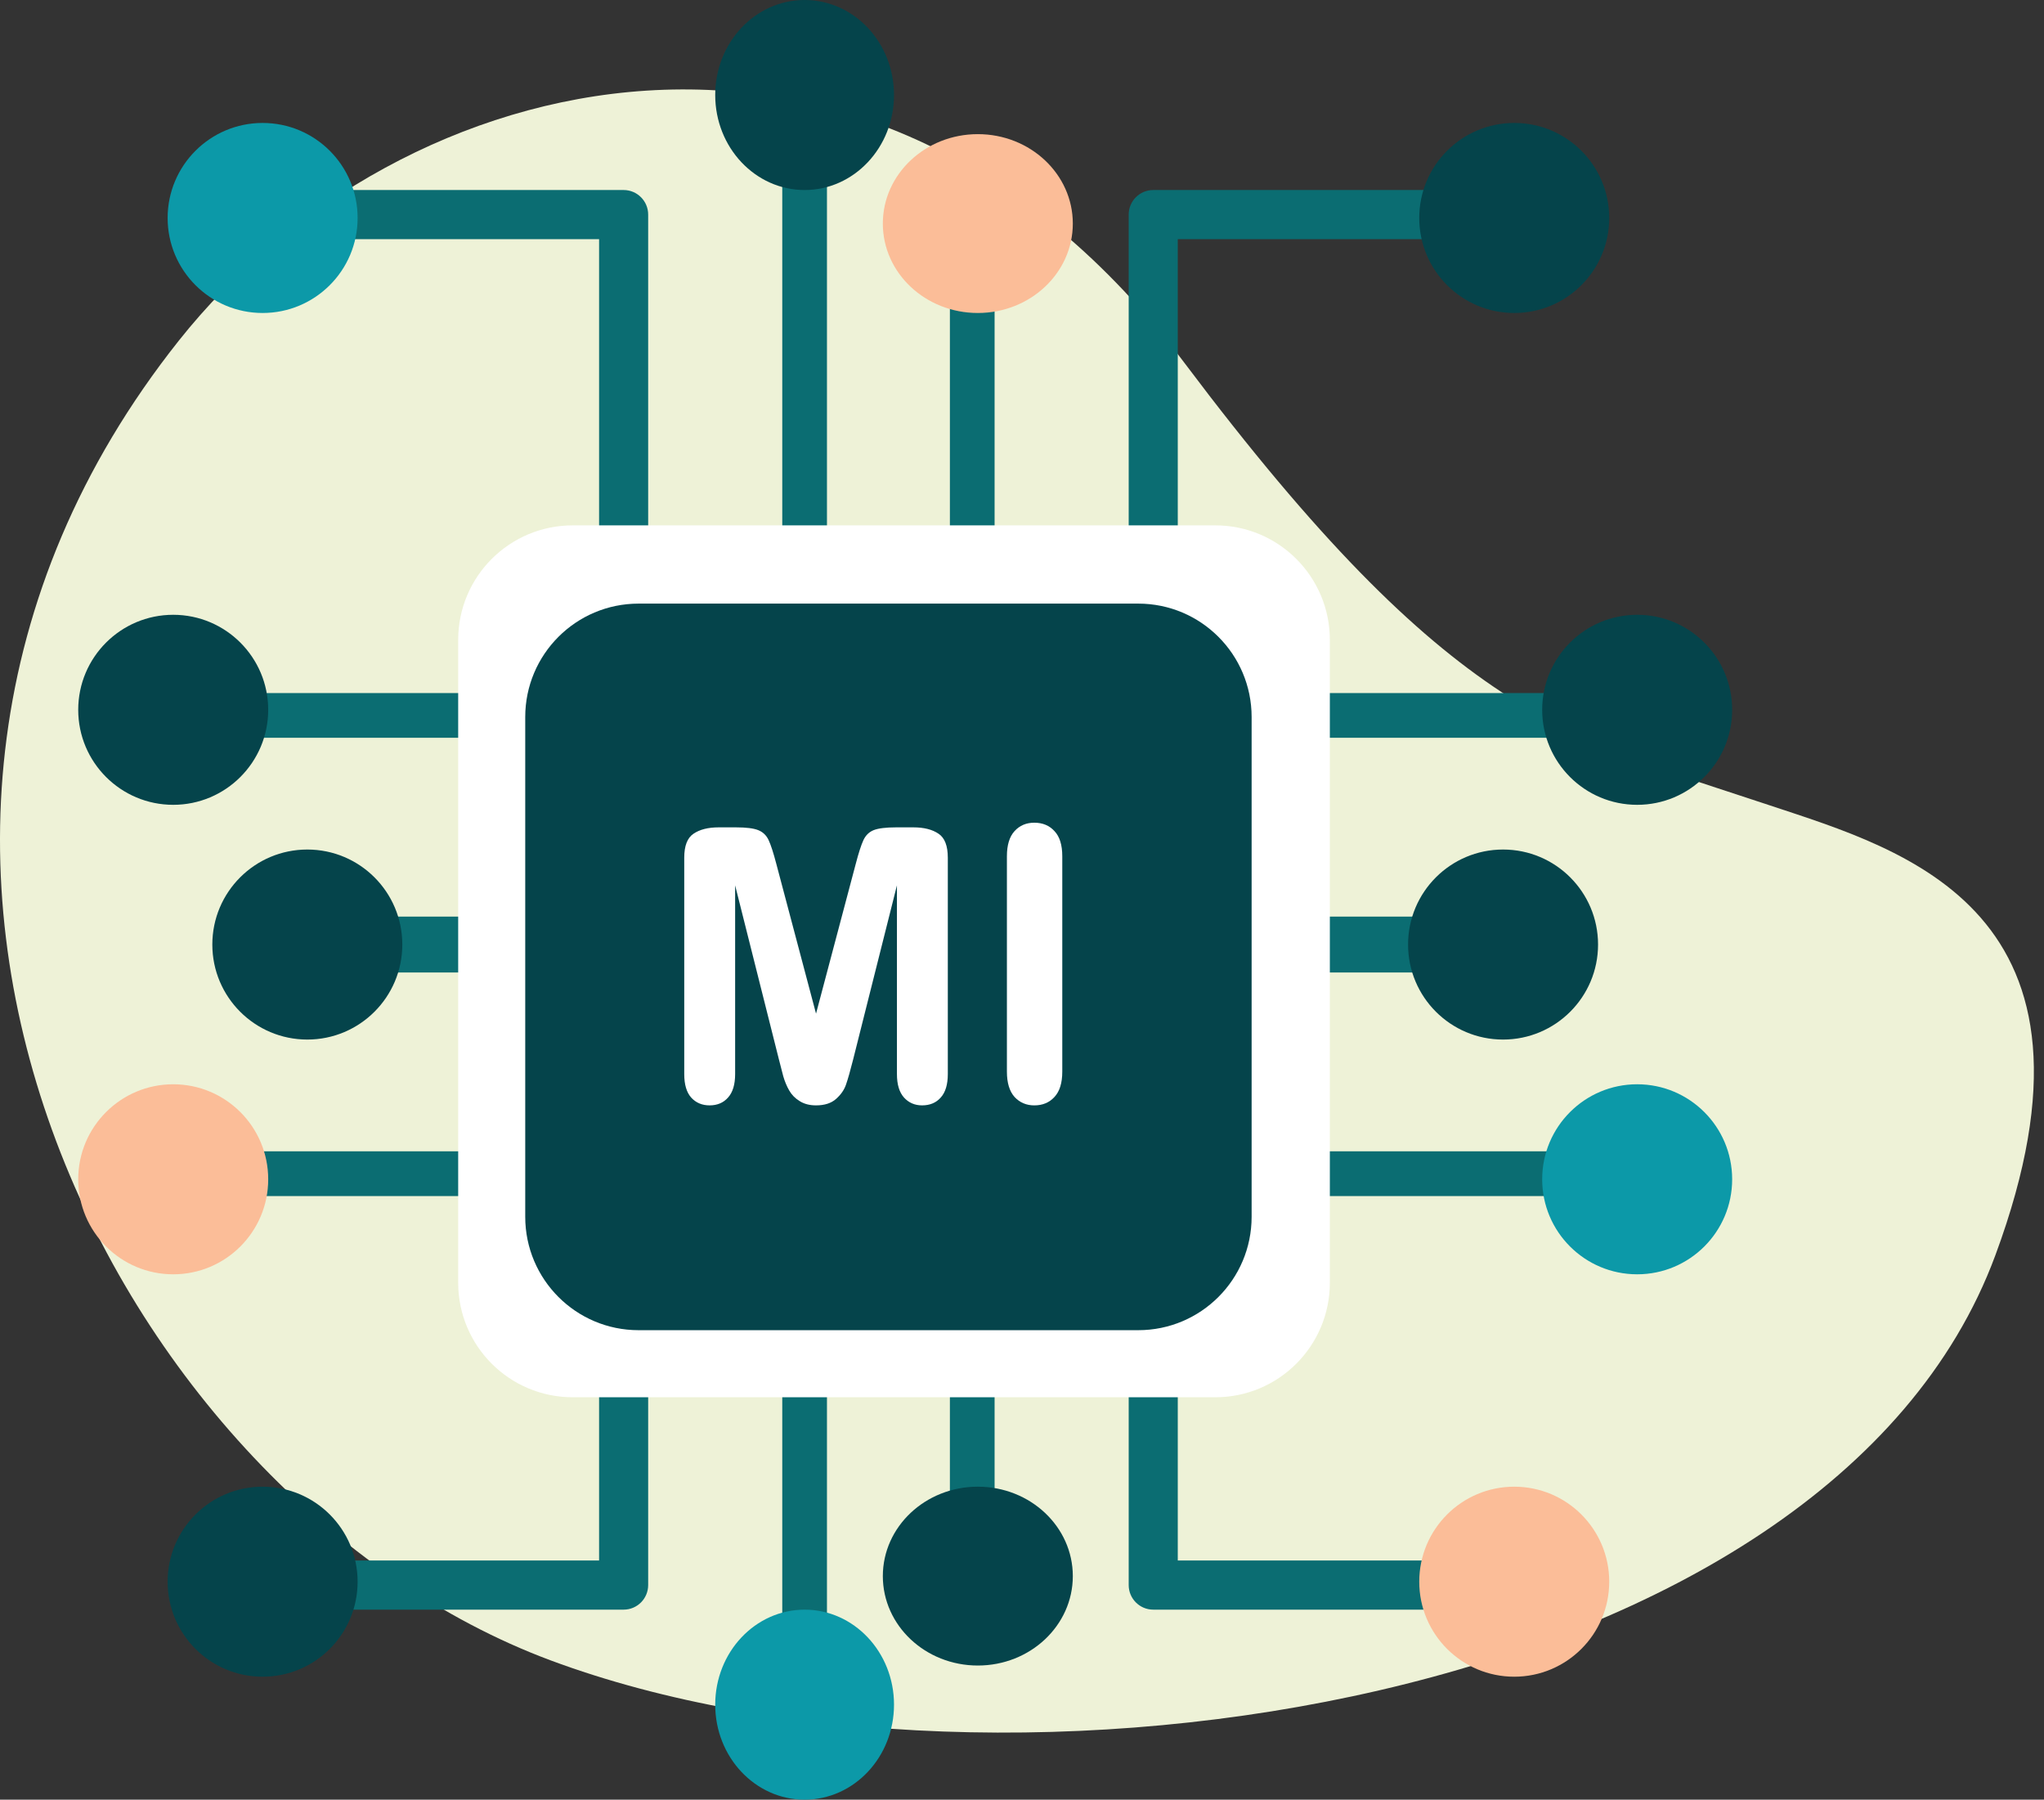 <svg width="167" height="147" viewBox="0 0 167 147" fill="none" xmlns="http://www.w3.org/2000/svg">
<rect x="0" y="0" width="167" height="147" fill="#333333" stroke="none"/>
<path d="M14.608 27.826C32.687 5.061 71.104 -4.486 96.788 29.662C118.573 58.625 128.066 60.284 144.623 65.792C155.557 69.434 173.454 74.366 163.023 102.54C149.377 139.418 81.874 149.366 44.967 135.614C9.671 122.452 -18.205 69.164 14.608 27.826Z" fill="#EEF2D7"/>
<path fill-rule="evenodd" clip-rule="evenodd" d="M21 17.528C21 16.42 21.898 15.521 23.005 15.521H50.952C52.059 15.521 52.957 16.42 52.957 17.528V64.645C52.957 65.754 52.059 66.652 50.952 66.652C49.845 66.652 48.947 65.754 48.947 64.645V19.535H23.005C21.898 19.535 21 18.637 21 17.528Z" fill="#0B6D72"/>
<path fill-rule="evenodd" clip-rule="evenodd" d="M92.217 17.528C92.217 16.42 93.115 15.521 94.222 15.521H122.169C123.276 15.521 124.174 16.42 124.174 17.528C124.174 18.637 123.276 19.535 122.169 19.535H96.227V64.645C96.227 65.754 95.329 66.652 94.222 66.652C93.115 66.652 92.217 65.754 92.217 64.645V17.528Z" fill="#0B6D72"/>
<path fill-rule="evenodd" clip-rule="evenodd" d="M85.826 58.435C85.826 57.426 86.728 56.609 87.842 56.609H132.202C133.315 56.609 134.217 57.426 134.217 58.435C134.217 59.444 133.315 60.261 132.202 60.261H87.842C86.728 60.261 85.826 59.444 85.826 58.435Z" fill="#0B6D72"/>
<path fill-rule="evenodd" clip-rule="evenodd" d="M85.826 95.87C85.826 94.861 86.728 94.043 87.842 94.043H132.202C133.315 94.043 134.217 94.861 134.217 95.87C134.217 96.878 133.315 97.696 132.202 97.696H87.842C86.728 97.696 85.826 96.878 85.826 95.87Z" fill="#0B6D72"/>
<path fill-rule="evenodd" clip-rule="evenodd" d="M85.826 77.152C85.826 75.892 86.732 74.87 87.849 74.87H121.238C122.355 74.87 123.261 75.892 123.261 77.152C123.261 78.413 122.355 79.435 121.238 79.435H87.849C86.732 79.435 85.826 78.413 85.826 77.152Z" fill="#0B6D72"/>
<path fill-rule="evenodd" clip-rule="evenodd" d="M65.739 7.305C66.747 7.305 67.565 8.19 67.565 9.282V52.806C67.565 53.898 66.747 54.783 65.739 54.783C64.73 54.783 63.913 53.898 63.913 52.806V9.282C63.913 8.19 64.73 7.305 65.739 7.305Z" fill="#0B6D72"/>
<path fill-rule="evenodd" clip-rule="evenodd" d="M79.435 18.261C80.443 18.261 81.261 19.144 81.261 20.234V52.809C81.261 53.899 80.443 54.782 79.435 54.782C78.426 54.782 77.609 53.899 77.609 52.809V20.234C77.609 19.144 78.426 18.261 79.435 18.261Z" fill="#0B6D72"/>
<path fill-rule="evenodd" clip-rule="evenodd" d="M50.952 80.348C52.059 80.348 52.957 81.246 52.957 82.354V129.471C52.957 130.58 52.059 131.478 50.952 131.478H23.005C21.898 131.478 21 130.58 21 129.471C21 128.363 21.898 127.465 23.005 127.465H48.947V82.354C48.947 81.246 49.845 80.348 50.952 80.348Z" fill="#0B6D72"/>
<path fill-rule="evenodd" clip-rule="evenodd" d="M94.222 80.348C95.329 80.348 96.227 81.246 96.227 82.354V127.465H122.169C123.276 127.465 124.174 128.363 124.174 129.471C124.174 130.58 123.276 131.478 122.169 131.478H94.222C93.115 131.478 92.217 130.58 92.217 129.471V82.354C92.217 81.246 93.115 80.348 94.222 80.348Z" fill="#0B6D72"/>
<path fill-rule="evenodd" clip-rule="evenodd" d="M65.739 92.217C66.747 92.217 67.565 93.103 67.565 94.195V137.718C67.565 138.81 66.747 139.696 65.739 139.696C64.73 139.696 63.913 138.81 63.913 137.718V94.195C63.913 93.103 64.73 92.217 65.739 92.217Z" fill="#0B6D72"/>
<path fill-rule="evenodd" clip-rule="evenodd" d="M79.435 92.217C80.443 92.217 81.261 93.101 81.261 94.191V126.766C81.261 127.856 80.443 128.739 79.435 128.739C78.426 128.739 77.609 127.856 77.609 126.766V94.191C77.609 93.101 78.426 92.217 79.435 92.217Z" fill="#0B6D72"/>
<path fill-rule="evenodd" clip-rule="evenodd" d="M13.696 58.435C13.696 57.426 14.581 56.609 15.673 56.609H59.197C60.289 56.609 61.174 57.426 61.174 58.435C61.174 59.444 60.289 60.261 59.197 60.261H15.673C14.581 60.261 13.696 59.444 13.696 58.435Z" fill="#0B6D72"/>
<path fill-rule="evenodd" clip-rule="evenodd" d="M13.696 95.87C13.696 94.861 14.581 94.043 15.673 94.043H59.197C60.289 94.043 61.174 94.861 61.174 95.87C61.174 96.878 60.289 97.696 59.197 97.696H15.673C14.581 97.696 13.696 96.878 13.696 95.87Z" fill="#0B6D72"/>
<path fill-rule="evenodd" clip-rule="evenodd" d="M24.652 77.152C24.652 75.892 25.536 74.87 26.625 74.87H59.201C60.29 74.87 61.174 75.892 61.174 77.152C61.174 78.413 60.29 79.435 59.201 79.435H26.625C25.536 79.435 24.652 78.413 24.652 77.152Z" fill="#0B6D72"/>
<path d="M99.295 42.913H46.792C41.624 42.913 37.435 47.102 37.435 52.27V104.773C37.435 109.941 41.624 114.13 46.792 114.13H99.295C104.463 114.13 108.652 109.941 108.652 104.773V52.27C108.652 47.102 104.463 42.913 99.295 42.913Z" fill="white"/>
<path d="M92.998 49.304H52.176C47.06 49.304 42.913 53.452 42.913 58.568V99.389C42.913 104.505 47.06 108.652 52.176 108.652H92.998C98.114 108.652 102.261 104.505 102.261 99.389V58.568C102.261 53.452 98.114 49.304 92.998 49.304Z" fill="#05444B"/>
<path d="M14.152 65.739C18.438 65.739 21.913 62.264 21.913 57.978C21.913 53.692 18.438 50.217 14.152 50.217C9.866 50.217 6.391 53.692 6.391 57.978C6.391 62.264 9.866 65.739 14.152 65.739Z" fill="#05444B"/>
<path d="M25.109 84.913C29.395 84.913 32.87 81.438 32.87 77.152C32.87 72.866 29.395 69.391 25.109 69.391C20.823 69.391 17.348 72.866 17.348 77.152C17.348 81.438 20.823 84.913 25.109 84.913Z" fill="#05444B"/>
<path d="M14.152 104.087C18.438 104.087 21.913 100.613 21.913 96.326C21.913 92.04 18.438 88.565 14.152 88.565C9.866 88.565 6.391 92.04 6.391 96.326C6.391 100.613 9.866 104.087 14.152 104.087Z" fill="#FBBD98"/>
<path d="M21.457 136.956C25.743 136.956 29.218 133.482 29.218 129.195C29.218 124.909 25.743 121.435 21.457 121.435C17.171 121.435 13.696 124.909 13.696 129.195C13.696 133.482 17.171 136.956 21.457 136.956Z" fill="#05444B"/>
<path d="M65.739 147C69.773 147 73.043 143.526 73.043 139.239C73.043 134.953 69.773 131.479 65.739 131.479C61.705 131.479 58.435 134.953 58.435 139.239C58.435 143.526 61.705 147 65.739 147Z" fill="#0C99A8"/>
<path d="M79.891 136.043C84.177 136.043 87.652 132.773 87.652 128.739C87.652 124.705 84.177 121.435 79.891 121.435C75.605 121.435 72.13 124.705 72.13 128.739C72.13 132.773 75.605 136.043 79.891 136.043Z" fill="#05444B"/>
<path d="M123.717 136.956C128.003 136.956 131.478 133.482 131.478 129.195C131.478 124.909 128.003 121.435 123.717 121.435C119.431 121.435 115.956 124.909 115.956 129.195C115.956 133.482 119.431 136.956 123.717 136.956Z" fill="#FBBD98"/>
<path d="M21.457 25.565C25.743 25.565 29.218 22.09 29.218 17.804C29.218 13.518 25.743 10.043 21.457 10.043C17.171 10.043 13.696 13.518 13.696 17.804C13.696 22.09 17.171 25.565 21.457 25.565Z" fill="#0C99A8"/>
<path d="M65.739 15.522C69.773 15.522 73.043 12.047 73.043 7.761C73.043 3.475 69.773 0 65.739 0C61.705 0 58.435 3.475 58.435 7.761C58.435 12.047 61.705 15.522 65.739 15.522Z" fill="#05444B"/>
<path d="M79.891 25.565C84.177 25.565 87.652 22.295 87.652 18.261C87.652 14.227 84.177 10.957 79.891 10.957C75.605 10.957 72.13 14.227 72.13 18.261C72.13 22.295 75.605 25.565 79.891 25.565Z" fill="#FBBD98"/>
<path d="M123.717 25.565C128.003 25.565 131.478 22.09 131.478 17.804C131.478 13.518 128.003 10.043 123.717 10.043C119.431 10.043 115.956 13.518 115.956 17.804C115.956 22.09 119.431 25.565 123.717 25.565Z" fill="#05444B"/>
<path d="M133.761 104.087C138.047 104.087 141.522 100.613 141.522 96.326C141.522 92.04 138.047 88.565 133.761 88.565C129.475 88.565 126 92.04 126 96.326C126 100.613 129.475 104.087 133.761 104.087Z" fill="#0C99A8"/>
<path d="M122.804 84.913C127.091 84.913 130.565 81.438 130.565 77.152C130.565 72.866 127.091 69.391 122.804 69.391C118.518 69.391 115.043 72.866 115.043 77.152C115.043 81.438 118.518 84.913 122.804 84.913Z" fill="#05444B"/>
<path d="M133.761 65.739C138.047 65.739 141.522 62.264 141.522 57.978C141.522 53.692 138.047 50.217 133.761 50.217C129.475 50.217 126 53.692 126 57.978C126 62.264 129.475 65.739 133.761 65.739Z" fill="#05444B"/>
<path d="M82.267 87.532V69.941C82.267 69.027 82.475 68.342 82.892 67.885C83.308 67.428 83.846 67.2 84.506 67.2C85.186 67.2 85.735 67.428 86.151 67.885C86.578 68.332 86.791 69.017 86.791 69.941V87.532C86.791 88.456 86.578 89.146 86.151 89.603C85.735 90.06 85.186 90.289 84.506 90.289C83.856 90.289 83.318 90.06 82.892 89.603C82.475 89.136 82.267 88.446 82.267 87.532Z" fill="white"/>
<path d="M63.641 86.542L60.062 72.317V87.73C60.062 88.582 59.869 89.222 59.483 89.649C59.108 90.075 58.605 90.288 57.975 90.288C57.366 90.288 56.869 90.08 56.483 89.664C56.097 89.237 55.904 88.593 55.904 87.73V70.063C55.904 69.088 56.158 68.433 56.666 68.098C57.173 67.753 57.859 67.58 58.722 67.58H60.123C60.965 67.58 61.575 67.656 61.95 67.808C62.336 67.961 62.621 68.235 62.803 68.631C62.986 69.027 63.194 69.672 63.428 70.565L66.672 82.795L69.916 70.565C70.149 69.672 70.358 69.027 70.54 68.631C70.723 68.235 71.002 67.961 71.378 67.808C71.764 67.656 72.378 67.58 73.221 67.58H74.622C75.485 67.58 76.17 67.753 76.678 68.098C77.186 68.433 77.439 69.088 77.439 70.063V87.73C77.439 88.582 77.247 89.222 76.861 89.649C76.485 90.075 75.977 90.288 75.338 90.288C74.739 90.288 74.246 90.075 73.86 89.649C73.475 89.222 73.282 88.582 73.282 87.73V72.317L69.703 86.542C69.469 87.466 69.276 88.146 69.124 88.582C68.982 89.009 68.713 89.4 68.317 89.755C67.921 90.111 67.372 90.288 66.672 90.288C66.144 90.288 65.697 90.171 65.332 89.938C64.966 89.715 64.682 89.425 64.479 89.07C64.276 88.715 64.113 88.324 63.991 87.897C63.88 87.46 63.763 87.009 63.641 86.542Z" fill="white"/>
</svg>
